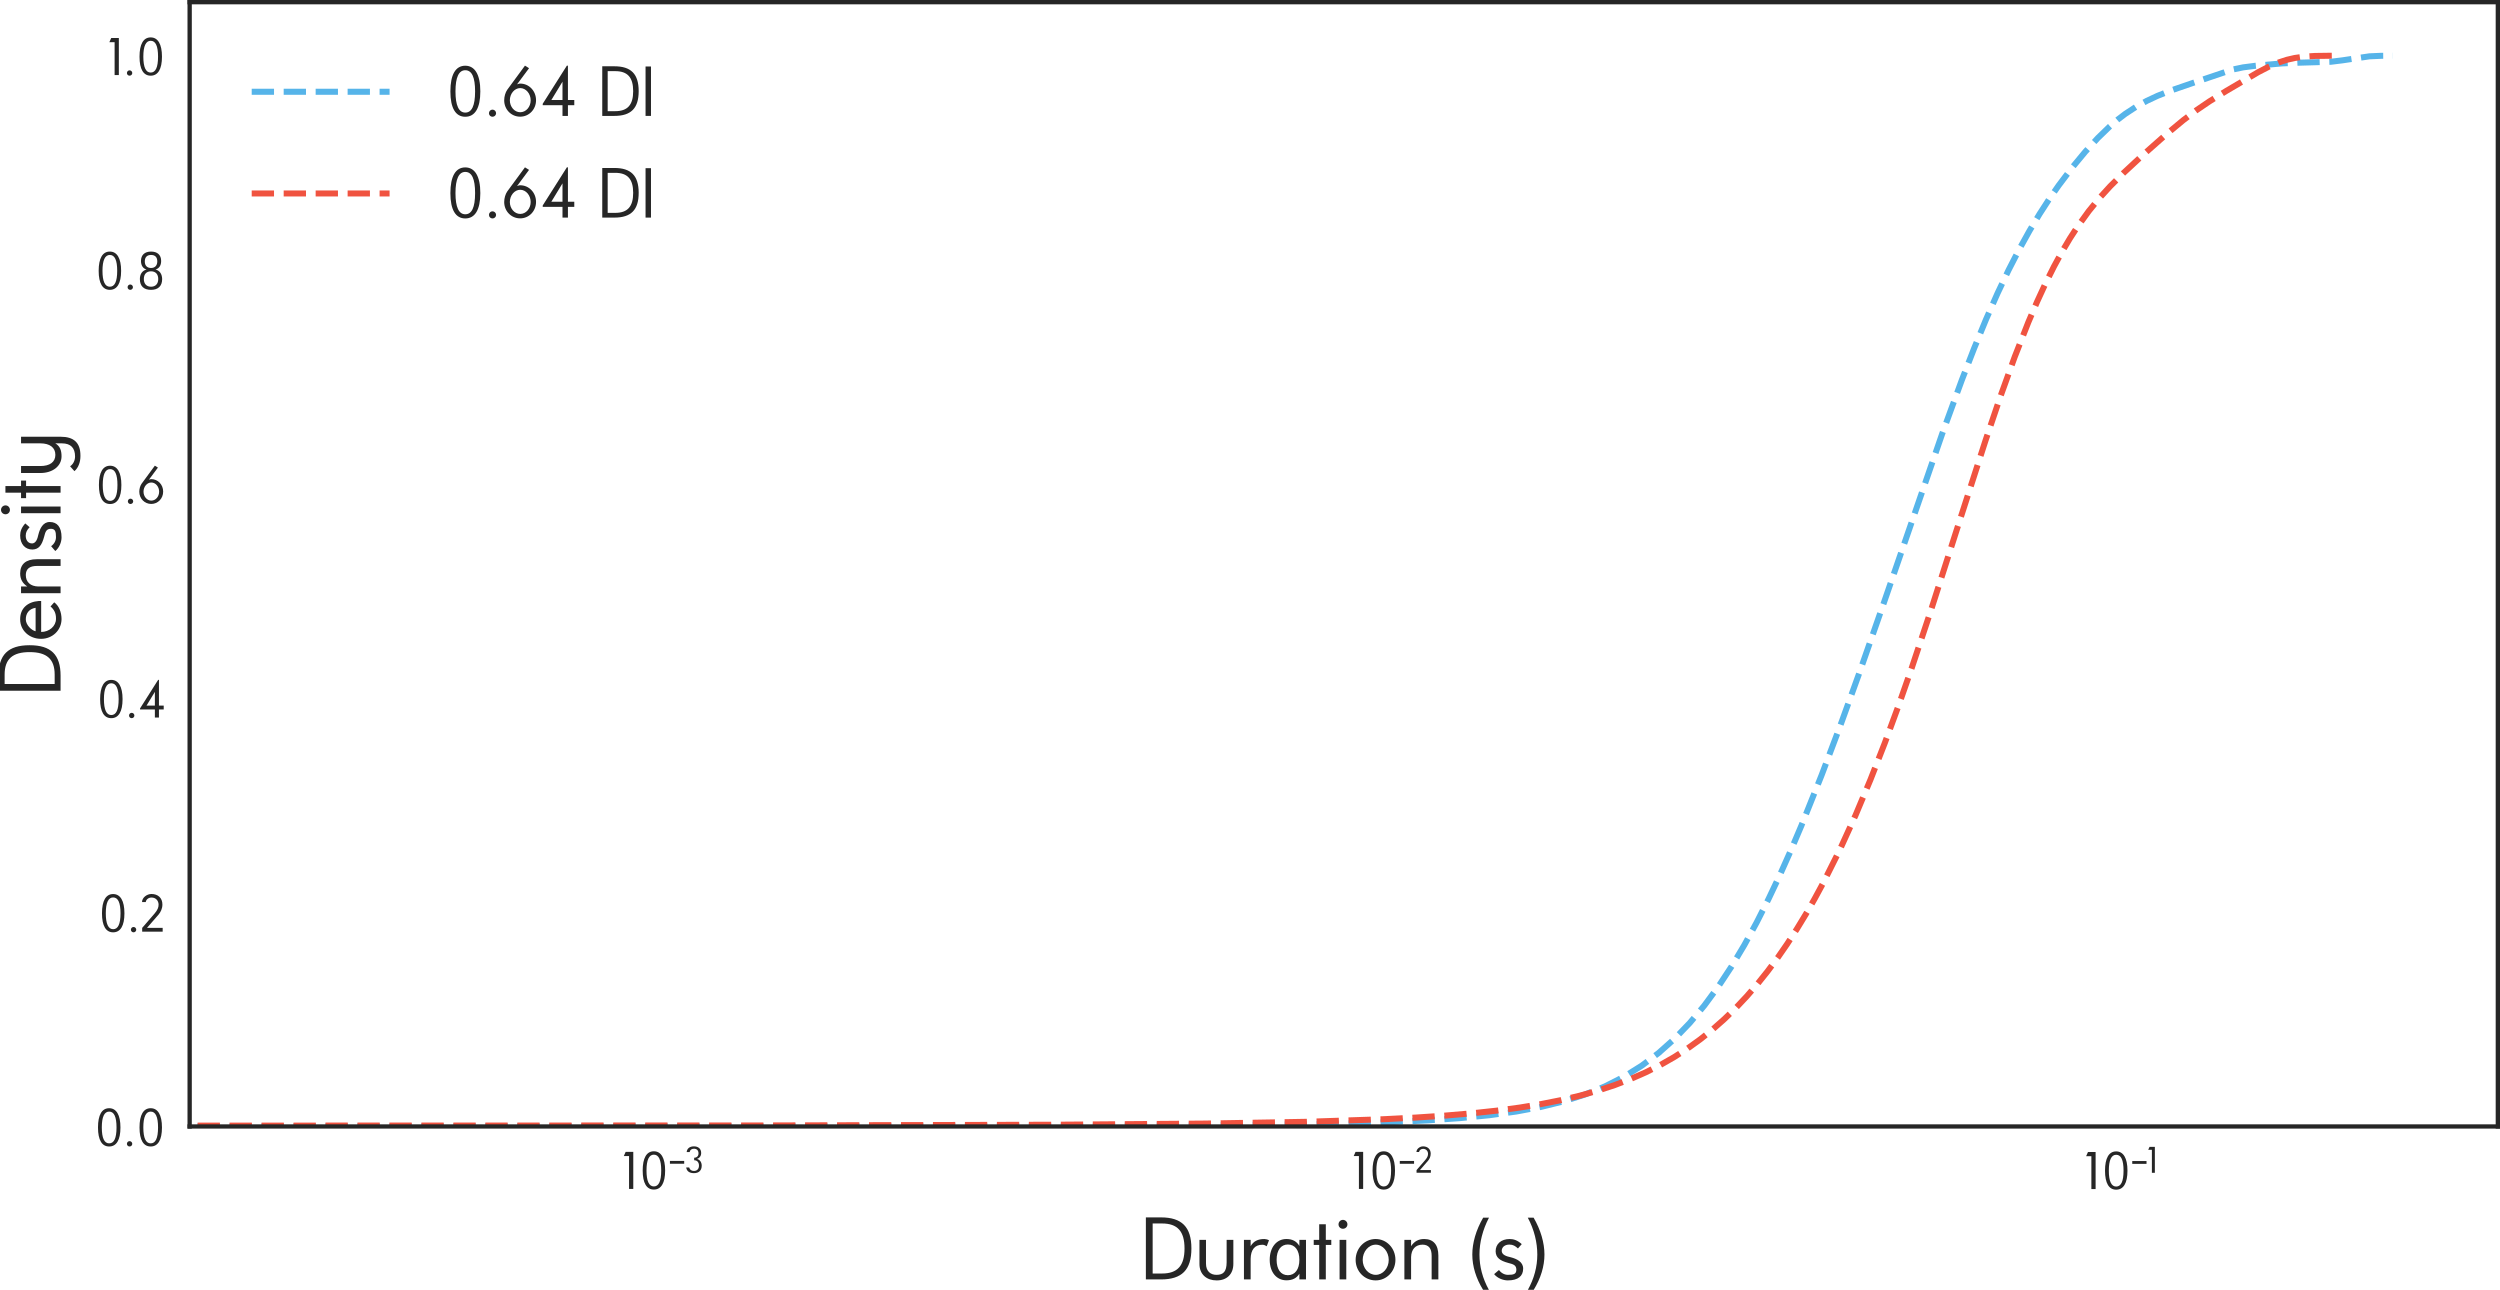 <?xml version="1.0"?>
 <svg width="725.244" height="374.16" viewBox="0 0 725.244 374.16" version="1.1" id="svg323" sodipodi:docname="PreVSPostFamRippleCDF_DI64.svg" inkscape:version="1.2.2 (1:1.2.2+202212051550+b0a8486541)" xmlns:inkscape="http://www.inkscape.org/namespaces/inkscape" xmlns:sodipodi="http://sodipodi.sourceforge.net/DTD/sodipodi-0.dtd" xmlns:xlink="http://www.w3.org/1999/xlink" xmlns="http://www.w3.org/2000/svg" xmlns:svg="http://www.w3.org/2000/svg" xmlns:rdf="http://www.w3.org/1999/02/22-rdf-syntax-ns#" xmlns:cc="http://creativecommons.org/ns#" xmlns:dc="http://purl.org/dc/elements/1.1/"><defs id="defs6"> <style type="text/css" id="style4">*{stroke-linejoin: round; stroke-linecap: butt}</style> </defs><defs id="defs19"> <path id="UniversalisADFStd-Regular-31" d="M 1363,4480 H 442 L 218,3974 H 851 V 0 h 512 z" transform="scale(0.016)"></path> <path id="UniversalisADFStd-Regular-30" d="m 1862,4141 c 596,0 890,-634 890,-1920 0,-1312 -307,-1920 -890,-1920 -582,0 -889,633 -889,1920 0,1286 307,1920 889,1920 z m 0,409 C 979,4550 512,3738 512,2221 512,691 992,-77 1862,-77 c 877,0 1364,781 1364,2298 0,1529 -500,2329 -1364,2329 z" transform="scale(0.016)"></path> <path id="UniversalisADFStd-Regular-2212" d="m 141,2035 v -486 h 2464 v 486 z" transform="scale(0.016)"></path> <path id="UniversalisADFStd-Regular-33" d="m 269,902 c 96,-659 576,-979 1337,-979 864,0 1344,467 1344,1306 -12,608 -320,1017 -832,1152 468,141 736,512 736,1017 0,743 -505,1152 -1248,1152 -736,0 -1196,-371 -1254,-985 h 512 c 70,371 339,576 742,576 500,0 788,-301 788,-800 0,-480 -301,-755 -749,-755 v -436 c 525,0 832,-371 832,-921 0,-589 -346,-928 -871,-928 -428,0 -723,217 -819,601 z" transform="scale(0.016)"></path> </defs><defs id="defs35"> <path id="UniversalisADFStd-Regular-32" d="m 934,461 1415,1625 c 230,276 448,698 448,1191 v 19 c 0,781 -538,1261 -1319,1261 -569,0 -1139,-442 -1145,-979 h 454 c 19,275 301,550 691,550 h 13 c 506,0 845,-378 845,-870 0,-333 -134,-647 -474,-1050 L 352,461 V 0 h 2477 v 461 z" transform="scale(0.016)"></path> </defs><defs id="defs124"> <path id="UniversalisADFStd-Regular-44" d="m 934,4058 h 679 C 2739,4058 3245,3488 3245,2246 3245,998 2739,429 1613,429 H 934 Z M 442,4499 V 0 h 1094 c 1523,0 2208,698 2208,2246 0,1568 -704,2253 -2208,2253 z" transform="scale(0.016)"></path> <path id="UniversalisADFStd-Regular-75" d="M 403,1126 C 403,333 960,-70 1638,-70 h 32 c 717,0 1191,454 1191,1196 V 2867 H 2374 V 1235 C 2368,582 2150,333 1638,333 1197,333 877,602 877,1146 V 2867 H 403 Z" transform="scale(0.016)"></path> <path id="UniversalisADFStd-Regular-72" d="m 2259,2842 c -115,64 -281,89 -339,89 -474,0 -787,-166 -992,-518 v 454 H 442 V 0 h 486 v 1504 c 13,646 294,1011 845,1011 134,0 211,-45 320,-109 z" transform="scale(0.016)"></path> <path id="UniversalisADFStd-Regular-61" d="m 2445,2426 c -205,352 -519,505 -941,505 C 787,2931 294,2323 294,1421 294,518 794,-64 1504,-64 c 448,0 749,160 941,480 V 0 h 480 V 2867 H 2445 Z M 794,1421 c 0,710 320,1113 819,1113 518,0 832,-428 832,-1113 0,-685 -314,-1114 -832,-1114 -525,0 -819,435 -819,1114 z" transform="scale(0.016)"></path> <path id="UniversalisADFStd-Regular-74" d="M 1075,4000 H 595 V 2867 H 198 V 2502 H 595 V 0 h 480 v 2502 h 397 v 365 h -397 z" transform="scale(0.016)"></path> <path id="UniversalisADFStd-Regular-69" d="M 442,2867 V 0 h 486 v 2867 z m 243,1453 c -179,0 -320,-147 -320,-326 0,-180 141,-320 320,-320 179,0 326,140 326,320 0,179 -147,326 -326,326 z" transform="scale(0.016)"></path> <path id="UniversalisADFStd-Regular-6f" d="M 1722,2931 C 922,2931 269,2266 269,1414 269,576 922,-70 1722,-70 c 793,0 1433,652 1433,1491 0,851 -640,1510 -1433,1510 z m 6,-409 c 518,0 941,-512 941,-1108 0,-595 -423,-1081 -941,-1081 -525,0 -947,486 -947,1081 0,596 422,1108 947,1108 z" transform="scale(0.016)"></path> <path id="UniversalisADFStd-Regular-6e" d="m 2906,1728 c 0,794 -365,1203 -1031,1203 -416,0 -717,-173 -947,-518 v 454 H 442 V 0 h 486 v 1613 c 13,569 314,909 838,909 436,-7 653,-269 653,-813 V 0 h 487 z" transform="scale(0.016)"></path> <path id="UniversalisADFStd-Regular-20" transform="scale(0.016)" d="M 0,0"></path> <path id="UniversalisADFStd-Regular-28" d="M 1472,4480 H 1050 C 525,3578 262,2637 262,1805 262,947 531,77 1050,-768 h 422 C 998,83 781,941 781,1805 c 0,870 230,1792 691,2675 z" transform="scale(0.016)"></path> <path id="UniversalisADFStd-Regular-73" d="m 2272,2560 c -294,269 -576,371 -870,371 -628,0 -1024,-358 -1024,-889 12,-474 326,-685 915,-845 377,-96 589,-160 589,-506 C 1869,397 1702,333 1274,333 1030,333 787,454 621,685 L 269,384 C 506,90 915,-70 1261,-70 c 755,0 1113,320 1113,851 v 13 c 0,480 -473,704 -896,812 -326,71 -640,173 -659,455 0,301 243,467 563,467 263,0 429,-109 615,-282 z" transform="scale(0.016)"></path> <path id="UniversalisADFStd-Regular-29" d="M 141,4480 C 614,3610 832,2662 832,1805 832,922 602,58 141,-768 h 422 c 525,851 787,1734 787,2573 0,851 -275,1798 -787,2675 z" transform="scale(0.016)"></path> </defs><defs id="defs156"> <path id="UniversalisADFStd-Regular-2e" d="M 672,570 C 493,570 352,422 352,243 352,64 493,-77 672,-77 851,-77 998,64 998,243 998,422 851,570 672,570 Z" transform="scale(0.016)"></path> </defs><defs id="defs181"> <path id="UniversalisADFStd-Regular-34" d="M 2112,3104 V 1440 H 1101 Z m 493,1453 h -96 L 320,1101 V 973 H 2112 V 0 h 493 v 973 h 576 v 467 h -576 z" transform="scale(0.016)"></path> </defs><defs id="defs195"> <path id="UniversalisADFStd-Regular-36" d="m 1818,2931 c -45,0 -96,-6 -148,-25 -51,-13 -102,-26 -134,-45 L 2624,4326 2253,4557 646,2368 C 486,2138 371,1766 371,1414 371,576 1018,-70 1818,-70 c 800,0 1440,652 1440,1491 0,851 -640,1510 -1440,1510 z m 6,-409 c 525,0 947,-512 947,-1108 0,-595 -422,-1081 -947,-1081 -518,0 -941,486 -941,1081 0,596 423,1108 941,1108 z" transform="scale(0.016)"></path> </defs><defs id="defs209"> <path id="UniversalisADFStd-Regular-38" d="m 1824,2163 c 563,0 870,-358 870,-934 0,-589 -339,-928 -870,-928 -544,0 -870,352 -870,928 0,608 332,934 870,934 z m -544,218 C 755,2246 474,1811 474,1229 474,352 966,-77 1824,-77 c 870,0 1344,467 1344,1306 -13,608 -288,1017 -800,1152 474,141 678,531 678,1037 0,742 -473,1132 -1222,1132 -781,0 -1216,-428 -1216,-1132 0,-519 224,-916 672,-1037 z m -211,979 c 0,512 275,781 755,781 506,0 755,-282 755,-781 0,-499 -281,-794 -755,-794 -486,0 -755,295 -755,794 z" transform="scale(0.016)"></path> </defs><defs id="defs234"> <path id="UniversalisADFStd-Regular-65" d="M 2630,730 C 2413,474 2150,333 1779,333 h -51 c -525,0 -947,486 -947,1075 h 2246 v 13 160 c -64,825 -544,1350 -1312,1350 h -25 C 890,2931 282,2266 282,1414 282,576 922,-70 1722,-70 c 505,6 953,185 1209,531 z M 832,1811 c 64,301 461,711 864,711 397,0 755,-199 838,-711 z" transform="scale(0.016)"></path> <path id="UniversalisADFStd-Regular-79" d="M 2541,1466 C 2541,781 2234,378 1709,378 1178,378 896,787 896,1466 V 2867 H 390 V 1466 C 390,576 890,-70 1600,-70 c 429,0 749,115 941,454 V -96 c 0,-653 -346,-954 -947,-954 -308,0 -570,141 -717,359 l -352,-314 c 243,-288 672,-435 1069,-435 h 70 c 928,0 1357,486 1357,1434 v 2873 h -480 z" transform="scale(0.016)"></path> </defs><defs id="defs276"> <path id="UniversalisADFStd-Regular-49" d="M 442,4480 V 0 h 492 v 4480 z" transform="scale(0.016)"></path> </defs><defs id="defs321"> <clipPath id="p771314e305"> <rect x="108" y="51.84" width="669.6" height="326.16" id="rect318"></rect> </clipPath> </defs>    <g id="figure_1" transform="translate(-52.981,-51.215)"> <g id="axes_1"> <g id="g817"> <g id="matplotlib.axis_1"> <g id="xtick_1"> <g id="line2d_1"></g> <g id="text_1">  <g style="fill:#262626" transform="matrix(0.15,0,0,-0.15,233.424,396.25)" id="g29">  <use xlink:href="#UniversalisADFStd-Regular-31" transform="translate(0,0.877)" id="use21"></use> <use xlink:href="#UniversalisADFStd-Regular-30" transform="translate(31.8,0.877)" id="use23"></use> <use xlink:href="#UniversalisADFStd-Regular-2212" transform="matrix(0.7,0,0,0.7,91.084,32.234)" id="use25"></use> <use xlink:href="#UniversalisADFStd-Regular-33" transform="matrix(0.7,0,0,0.7,121.114,32.234)" id="use27"></use> </g> </g> </g> <g id="xtick_2"> <g id="line2d_2"></g> <g id="text_2">  <g style="fill:#262626" transform="matrix(0.15,0,0,-0.15,445.158,396.25)" id="g45">  <use xlink:href="#UniversalisADFStd-Regular-31" transform="translate(0,0.8)" id="use37"></use> <use xlink:href="#UniversalisADFStd-Regular-30" transform="translate(31.8,0.8)" id="use39"></use> <use xlink:href="#UniversalisADFStd-Regular-2212" transform="matrix(0.7,0,0,0.7,91.084,32.158)" id="use41"></use> <use xlink:href="#UniversalisADFStd-Regular-32" transform="matrix(0.7,0,0,0.7,121.114,32.158)" id="use43"></use> </g> </g> </g> <g id="xtick_3"> <g id="line2d_3"></g> <g id="text_3">  <g style="fill:#262626" transform="matrix(0.15,0,0,-0.15,657.642,396.25)" id="g58"> <use xlink:href="#UniversalisADFStd-Regular-31" transform="translate(0,0.642)" id="use50"></use> <use xlink:href="#UniversalisADFStd-Regular-30" transform="translate(31.8,0.642)" id="use52"></use> <use xlink:href="#UniversalisADFStd-Regular-2212" transform="matrix(0.7,0,0,0.7,91.084,32)" id="use54"></use> <use xlink:href="#UniversalisADFStd-Regular-31" transform="matrix(0.7,0,0,0.7,121.114,32)" id="use56"></use> </g> </g> </g> <g id="xtick_4"> <g id="line2d_4"></g> </g> <g id="xtick_5"> <g id="line2d_5"></g> </g> <g id="xtick_6"> <g id="line2d_6"></g> </g> <g id="xtick_7"> <g id="line2d_7"></g> </g> <g id="xtick_8"> <g id="line2d_8"></g> </g> <g id="xtick_9"> <g id="line2d_9"></g> </g> <g id="xtick_10"> <g id="line2d_10"></g> </g> <g id="xtick_11"> <g id="line2d_11"></g> </g> <g id="xtick_12"> <g id="line2d_12"></g> </g> <g id="xtick_13"> <g id="line2d_13"></g> </g> <g id="xtick_14"> <g id="line2d_14"></g> </g> <g id="xtick_15"> <g id="line2d_15"></g> </g> <g id="xtick_16"> <g id="line2d_16"></g> </g> <g id="xtick_17"> <g id="line2d_17"></g> </g> <g id="xtick_18"> <g id="line2d_18"></g> </g> <g id="xtick_19"> <g id="line2d_19"></g> </g> <g id="xtick_20"> <g id="line2d_20"></g> </g> <g id="xtick_21"> <g id="line2d_21"></g> </g> <g id="xtick_22"> <g id="line2d_22"></g> </g> <g id="xtick_23"> <g id="line2d_23"></g> </g> <g id="xtick_24"> <g id="line2d_24"></g> </g> <g id="xtick_25"> <g id="line2d_25"></g> </g> <g id="xtick_26"> <g id="line2d_26"></g> </g> <g id="xtick_27"> <g id="line2d_27"></g> </g> <g id="xtick_28"> <g id="line2d_28"></g> </g> <g id="text_4">  <g style="fill:#262626" transform="matrix(0.25,0,0,-0.25,383.628,422.375)" id="g150">  <use xlink:href="#UniversalisADFStd-Regular-44" id="use126"></use> <use xlink:href="#UniversalisADFStd-Regular-75" x="62.8" id="use128"></use> <use xlink:href="#UniversalisADFStd-Regular-72" x="113.8" id="use130"></use> <use xlink:href="#UniversalisADFStd-Regular-61" x="146.075" id="use132"></use> <use xlink:href="#UniversalisADFStd-Regular-74" x="198.675" id="use134"></use> <use xlink:href="#UniversalisADFStd-Regular-69" x="224.775" id="use136"></use> <use xlink:href="#UniversalisADFStd-Regular-6f" x="246.175" id="use138"></use> <use xlink:href="#UniversalisADFStd-Regular-6e" x="299.975" id="use140"></use> <use xlink:href="#UniversalisADFStd-Regular-20" x="351.675" id="use142"></use> <use xlink:href="#UniversalisADFStd-Regular-28" x="381.675" id="use144"></use> <use xlink:href="#UniversalisADFStd-Regular-73" x="406.875" id="use146"></use> <use xlink:href="#UniversalisADFStd-Regular-29" x="447.975" id="use148"></use> </g> </g> </g> <g id="matplotlib.axis_2"> <g id="ytick_1"> <g id="line2d_29"></g> <g id="text_5">  <g style="fill:#262626" transform="matrix(0.15,0,0,-0.15,80.18,383.625)" id="g164">  <use xlink:href="#UniversalisADFStd-Regular-30" id="use158"></use> <use xlink:href="#UniversalisADFStd-Regular-2e" x="58.5" id="use160"></use> <use xlink:href="#UniversalisADFStd-Regular-30" x="80.3" id="use162"></use> </g> </g> </g> <g id="ytick_2"> <g id="line2d_30"></g> <g id="text_6">  <g style="fill:#262626" transform="matrix(0.15,0,0,-0.15,81.336,321.497)" id="g175"> <use xlink:href="#UniversalisADFStd-Regular-30" id="use169"></use> <use xlink:href="#UniversalisADFStd-Regular-2e" x="58.5" id="use171"></use> <use xlink:href="#UniversalisADFStd-Regular-32" x="80.3" id="use173"></use> </g> </g> </g> <g id="ytick_3"> <g id="line2d_31"></g> <g id="text_7">  <g style="fill:#262626" transform="matrix(0.15,0,0,-0.15,80.795,259.37)" id="g189">  <use xlink:href="#UniversalisADFStd-Regular-30" id="use183"></use> <use xlink:href="#UniversalisADFStd-Regular-2e" x="58.5" id="use185"></use> <use xlink:href="#UniversalisADFStd-Regular-34" x="80.3" id="use187"></use> </g> </g> </g> <g id="ytick_4"> <g id="line2d_32"></g> <g id="text_8">  <g style="fill:#262626" transform="matrix(0.15,0,0,-0.15,80.45,197.242)" id="g203">  <use xlink:href="#UniversalisADFStd-Regular-30" id="use197"></use> <use xlink:href="#UniversalisADFStd-Regular-2e" x="58.5" id="use199"></use> <use xlink:href="#UniversalisADFStd-Regular-36" x="80.3" id="use201"></use> </g> </g> </g> <g id="ytick_5"> <g id="line2d_33"></g> <g id="text_9">  <g style="fill:#262626" transform="matrix(0.15,0,0,-0.15,80.375,135.114)" id="g217">  <use xlink:href="#UniversalisADFStd-Regular-30" id="use211"></use> <use xlink:href="#UniversalisADFStd-Regular-2e" x="58.5" id="use213"></use> <use xlink:href="#UniversalisADFStd-Regular-38" x="80.3" id="use215"></use> </g> </g> </g> <g id="ytick_6"> <g id="line2d_34"></g> <g id="text_10">  <g style="fill:#262626" transform="matrix(0.15,0,0,-0.15,84.186,72.987)" id="g228"> <use xlink:href="#UniversalisADFStd-Regular-31" id="use222"></use> <use xlink:href="#UniversalisADFStd-Regular-2e" x="31.8" id="use224"></use> <use xlink:href="#UniversalisADFStd-Regular-30" x="53.6" id="use226"></use> </g> </g> </g> <g id="text_11">  <g style="fill:#262626" transform="matrix(0,-0.25,-0.25,0,70.555,253.369)" id="g250">  <use xlink:href="#UniversalisADFStd-Regular-44" id="use236"></use> <use xlink:href="#UniversalisADFStd-Regular-65" x="62.8" id="use238"></use> <use xlink:href="#UniversalisADFStd-Regular-6e" x="113.2" id="use240"></use> <use xlink:href="#UniversalisADFStd-Regular-73" x="164.9" id="use242"></use> <use xlink:href="#UniversalisADFStd-Regular-69" x="206" id="use244"></use> <use xlink:href="#UniversalisADFStd-Regular-74" x="227.4" id="use246"></use> <use xlink:href="#UniversalisADFStd-Regular-79" x="253.5" id="use248"></use> </g> </g> </g> <g id="line2d_35"> <path d="m -1,377.96 340.09,-0.076 57.292,-0.167 35.016,-0.34 13.513,-0.274 11.778,-0.372 10.438,-0.497 9.372,-0.652 8.504,-0.841 7.783,-1.068 7.174,-1.334 6.654,-1.64 6.205,-1.985 5.812,-2.366 5.466,-2.779 5.159,-3.217 4.885,-3.672 4.638,-4.135 4.415,-4.594 4.212,-5.041 4.028,-5.464 3.859,-5.855 3.703,-6.207 3.559,-6.514 3.427,-6.772 3.303,-6.98 3.189,-7.138 3.082,-7.248 5.87,-14.656 5.517,-14.633 5.204,-14.396 7.292,-20.848 17.016,-49.292 5.648,-15.452 3.581,-9.234 3.447,-8.37 3.322,-7.533 3.206,-6.75 3.098,-6.038 2.997,-5.402 2.902,-4.84 2.813,-4.35 2.73,-3.928 3.948,-5.231 3.785,-4.568 3.636,-3.975 3.497,-3.388 2.26,-1.931 2.205,-1.682 3.212,-2.107 3.103,-1.702 3.002,-1.401 3.856,-1.536 6.381,-2.2 11.569,-3.903 3.054,-0.635 3.68,-0.474 7.612,-0.675 4.535,-0.194 9.595,-0.276 3.355,-0.414 7.887,-1.172 3.461,-0.148 3.335,-0.022 v 0" clip-path="url(#p771314e305)" style="fill:none;stroke:#56b4e9;stroke-width:1.75;stroke-dasharray:6.475, 2.8;stroke-dashoffset:0" id="path254"></path> </g> <g id="line2d_36"> <path d="m -1,377.783 274.465,-0.074 85.631,-0.214 43.535,-0.336 29.416,-0.51 22.246,-0.746 9.383,-0.483 8.512,-0.57 7.79,-0.666 7.181,-0.772 6.66,-0.889 6.21,-1.015 5.816,-1.15 5.47,-1.295 5.162,-1.447 4.888,-1.607 4.641,-1.773 4.417,-1.945 4.215,-2.121 4.03,-2.301 3.86,-2.483 3.705,-2.666 3.561,-2.848 3.428,-3.03 3.305,-3.21 3.19,-3.388 3.083,-3.561 2.983,-3.73 2.889,-3.894 2.801,-4.052 2.718,-4.204 2.64,-4.349 2.566,-4.486 2.496,-4.616 4.798,-9.59 4.56,-10.007 4.344,-10.348 4.148,-10.609 3.969,-10.783 3.804,-10.867 5.426,-16.25 8.387,-26.16 7.685,-23.841 4.32,-12.755 4.126,-11.426 3.949,-10.047 2.541,-5.942 2.473,-5.363 2.408,-4.818 2.346,-4.313 2.288,-3.854 2.232,-3.441 3.25,-4.493 3.139,-3.834 3.035,-3.328 3.897,-3.89 5.552,-5.15 6.916,-6.12 4.866,-4.035 3.867,-2.925 3.71,-2.527 4.955,-3.071 9.174,-5.392 3.066,-1.587 2.967,-1.268 2.307,-0.75 2.25,-0.522 2.737,-0.388 3.181,-0.205 5.56,-0.077 0.976,-0.002 v 0" clip-path="url(#p771314e305)" style="fill:none;stroke:#f05340;stroke-width:1.75;stroke-dasharray:6.475, 2.8;stroke-dashoffset:0" id="path257"></path> </g> <g id="patch_3"> <path d="M 108,378 V 51.84" style="fill:none;stroke:#262626;stroke-width:1.25;stroke-linecap:square;stroke-linejoin:miter" id="path260"></path> </g> <g id="patch_4"> <path d="M 777.6,378 V 51.84" style="fill:none;stroke:#262626;stroke-width:1.25;stroke-linecap:square;stroke-linejoin:miter" id="path263"></path> </g> <g id="patch_5"> <path d="M 108,378 H 777.6" style="fill:none;stroke:#262626;stroke-width:1.25;stroke-linecap:square;stroke-linejoin:miter" id="path266"></path> </g> <g id="patch_6"> <path d="M 108,51.84 H 777.6" style="fill:none;stroke:#262626;stroke-width:1.25;stroke-linecap:square;stroke-linejoin:miter" id="path269"></path> </g> <g id="legend_1"> <g id="line2d_37"> <path d="m 126,77.84 h 20 20" style="fill:none;stroke:#56b4e9;stroke-width:1.75;stroke-dasharray:6.475, 2.8;stroke-dashoffset:0" id="path272"></path> </g> <g id="text_12">  <g style="fill:#262626" transform="matrix(0.2,0,0,-0.2,182,84.84)" id="g292">  <use xlink:href="#UniversalisADFStd-Regular-30" id="use278"></use> <use xlink:href="#UniversalisADFStd-Regular-2e" x="58.5" id="use280"></use> <use xlink:href="#UniversalisADFStd-Regular-36" x="80.3" id="use282"></use> <use xlink:href="#UniversalisADFStd-Regular-34" x="137" id="use284"></use> <use xlink:href="#UniversalisADFStd-Regular-20" x="191.4" id="use286"></use> <use xlink:href="#UniversalisADFStd-Regular-44" x="221.4" id="use288"></use> <use xlink:href="#UniversalisADFStd-Regular-49" x="284.2" id="use290"></use> </g> </g> <g id="line2d_38"> <path d="m 126,107.34 h 20 20" style="fill:none;stroke:#f05340;stroke-width:1.75;stroke-dasharray:6.475, 2.8;stroke-dashoffset:0" id="path295"></path> </g> <g id="text_13">  <g style="fill:#262626" transform="matrix(0.2,0,0,-0.2,182,114.34)" id="g312"> <use xlink:href="#UniversalisADFStd-Regular-30" id="use298"></use> <use xlink:href="#UniversalisADFStd-Regular-2e" x="58.5" id="use300"></use> <use xlink:href="#UniversalisADFStd-Regular-36" x="80.3" id="use302"></use> <use xlink:href="#UniversalisADFStd-Regular-34" x="137" id="use304"></use> <use xlink:href="#UniversalisADFStd-Regular-20" x="191.4" id="use306"></use> <use xlink:href="#UniversalisADFStd-Regular-44" x="221.4" id="use308"></use> <use xlink:href="#UniversalisADFStd-Regular-49" x="284.2" id="use310"></use> </g> </g> </g> </g> </g> </g>  </svg> 